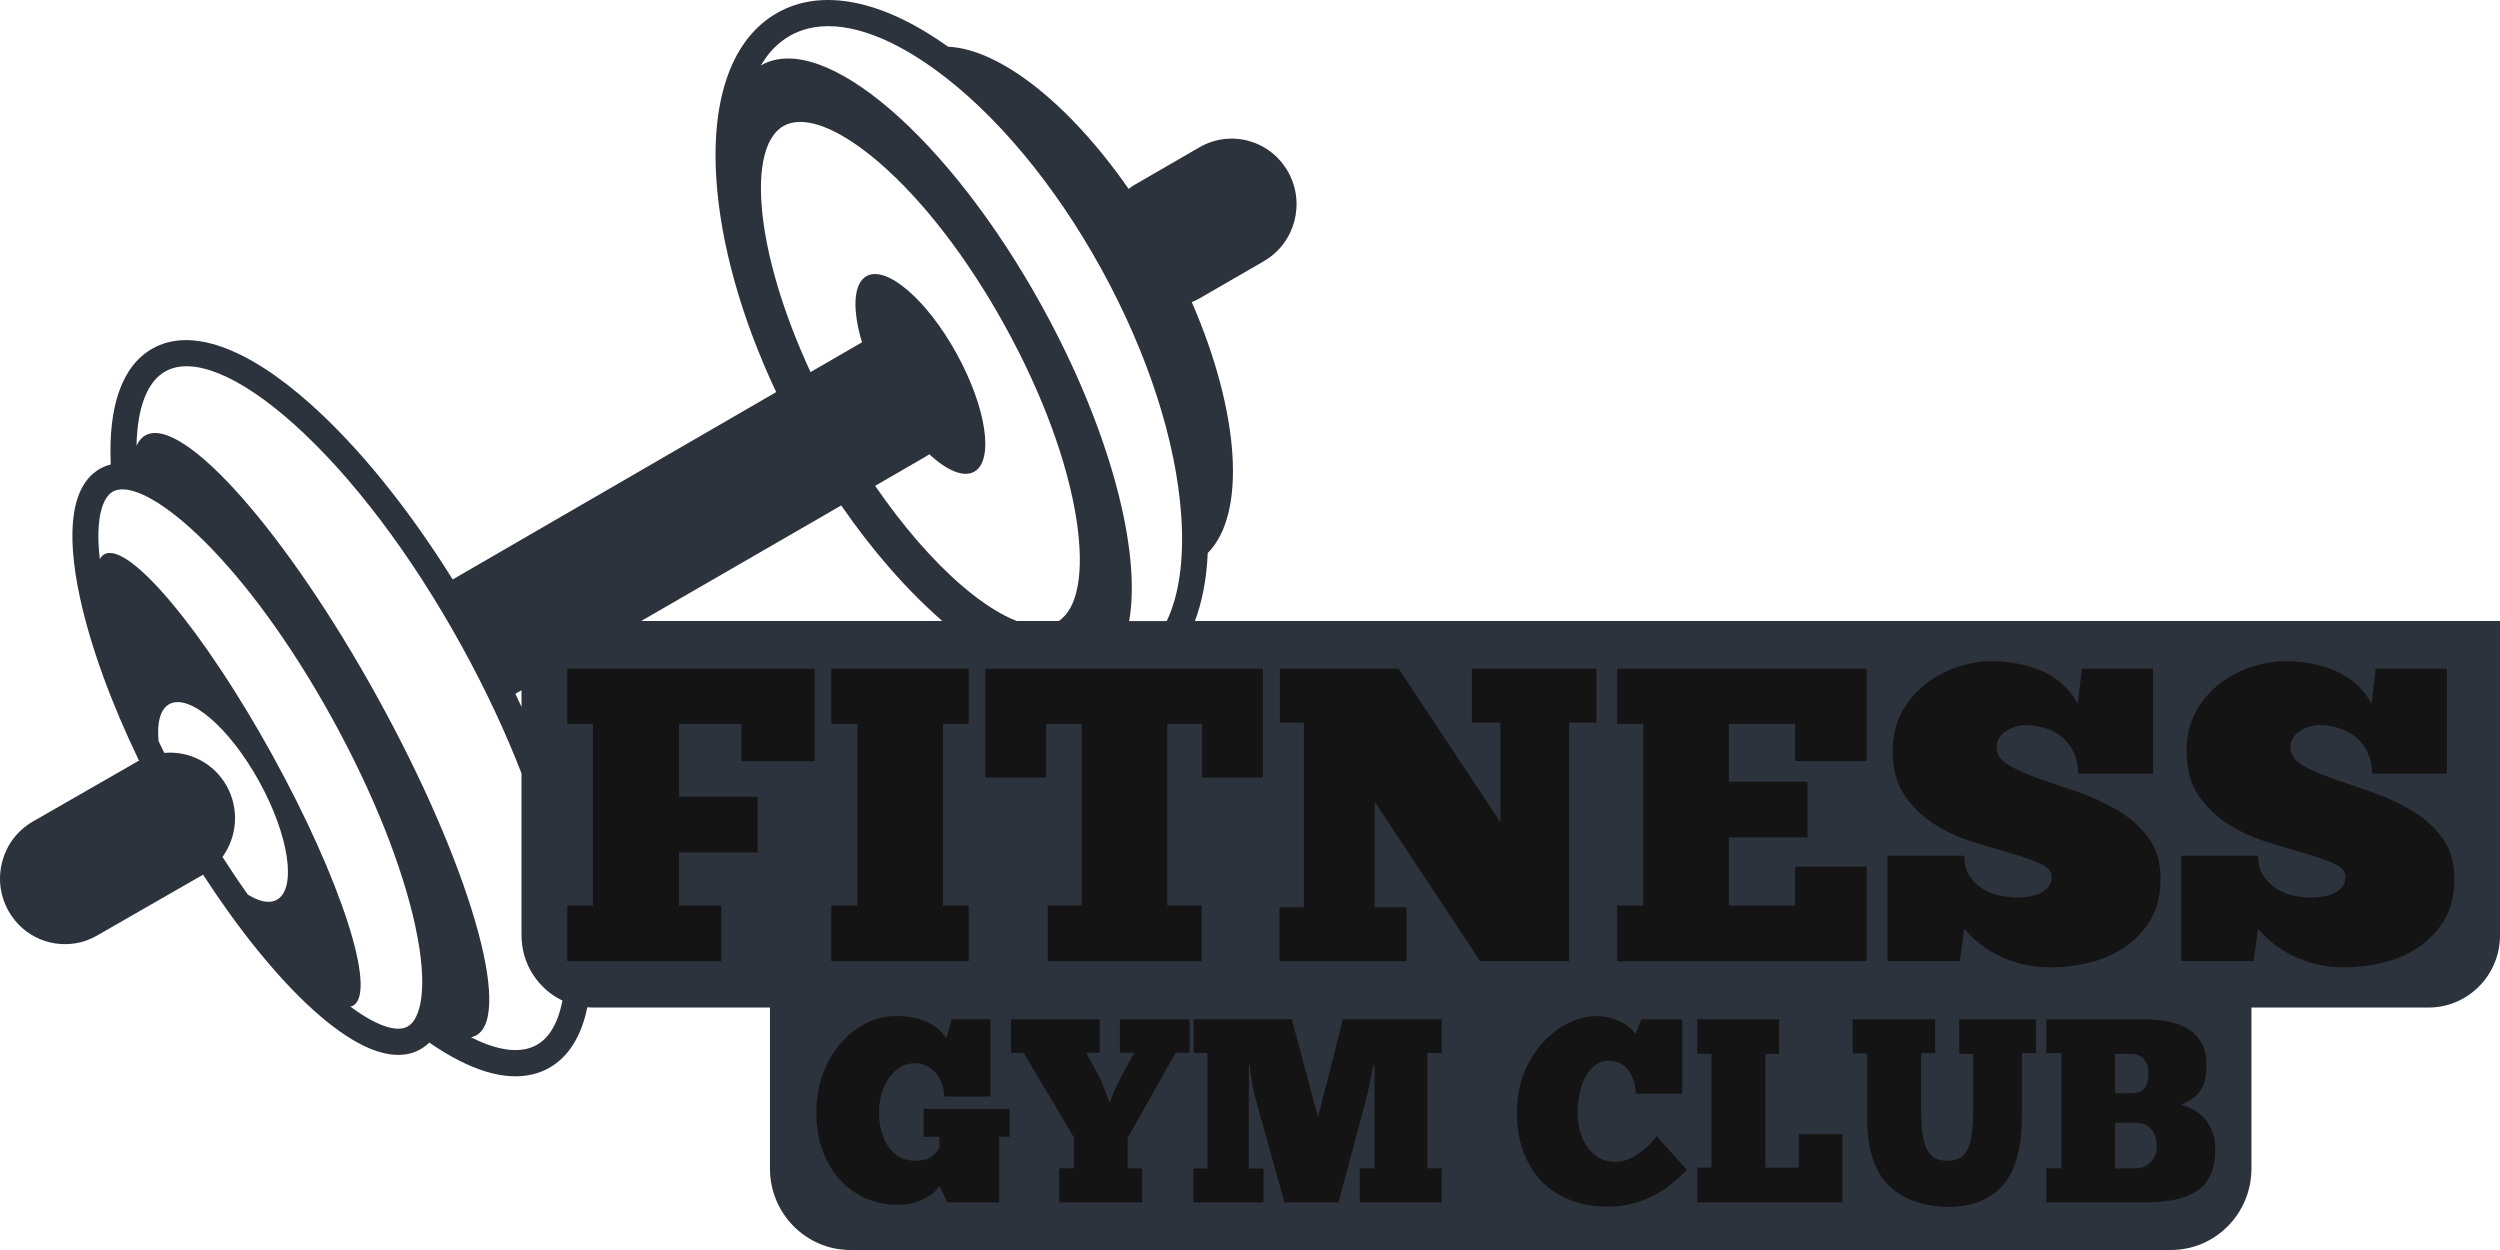 <svg xmlns="http://www.w3.org/2000/svg" width="160" height="80" viewBox="0 0 160 80" fill="none"><path d="M76.473 39.747C76.944 38.505 77.222 37.046 77.296 35.394C79.796 32.883 79.341 26.38 76.275 19.338C76.449 19.267 76.619 19.185 76.784 19.089L80.889 16.715C82.88 15.563 83.57 12.999 82.431 10.986C81.292 8.972 78.757 8.275 76.765 9.427L72.661 11.801C72.509 11.889 72.366 11.985 72.23 12.088C68.44 6.633 63.983 3.134 60.674 2.989C56.472 -0.014 52.597 -0.786 49.754 0.817C46.88 2.437 45.495 6.231 45.849 11.503C46.128 15.672 47.47 20.405 49.675 25.094L28.973 37.085C26.119 32.513 22.948 28.593 19.836 25.825C15.756 22.194 12.181 20.944 9.765 22.304C7.833 23.392 6.916 25.95 7.089 29.726C6.854 29.786 6.626 29.873 6.41 29.994C4.613 31.006 4.17 33.862 5.119 38.256C5.79 41.355 7.105 44.969 8.896 48.679C8.878 48.69 8.859 48.698 8.84 48.709L2.091 52.585C0.1 53.737 -0.59 56.3 0.549 58.311C1.493 59.98 3.398 60.746 5.157 60.303C5.52 60.212 5.874 60.07 6.215 59.873L12.934 56.016C12.955 56.005 12.977 55.991 12.996 55.978C17.417 62.803 22.815 68.286 26.224 67.427C26.46 67.367 26.687 67.279 26.901 67.156C27.112 67.038 27.304 66.89 27.477 66.724C30.058 68.516 32.326 69.205 34.13 68.748C34.49 68.658 34.828 68.521 35.151 68.34C36.39 67.643 37.207 66.316 37.591 64.464C37.708 64.472 37.824 64.483 37.943 64.483H49.277V74.788C49.277 77.666 51.585 80 54.432 80H138.938C141.785 80 144.093 77.666 144.093 74.788V64.483H155.427C157.952 64.483 160 62.412 160 59.86V39.744H76.473V39.747ZM50.565 2.284C50.92 2.084 51.298 1.933 51.699 1.832C53.877 1.282 56.71 2.182 59.833 4.442C63.707 7.249 67.487 11.774 70.472 17.188C73.456 22.602 75.28 28.232 75.602 33.041C75.788 35.818 75.461 38.094 74.671 39.747H72.266C73.061 35.271 71.045 27.502 66.694 19.612C60.755 8.838 52.714 1.923 48.736 4.166C48.723 4.174 48.709 4.182 48.696 4.19C49.183 3.353 49.808 2.71 50.565 2.284ZM48.901 14.518C48.395 11.147 48.852 8.795 50.151 8.061C50.297 7.979 50.457 7.916 50.627 7.873C51.959 7.536 53.961 8.423 56.242 10.381C59.059 12.8 61.932 16.529 64.329 20.878C66.73 25.228 68.356 29.66 68.908 33.353C69.4 36.636 68.978 38.948 67.758 39.744H65.074C64.04 39.347 62.849 38.587 61.57 37.49C59.689 35.873 57.782 33.673 56.009 31.093L59.226 29.233C59.313 29.184 59.394 29.129 59.475 29.075C60.606 30.117 61.667 30.576 62.354 30.188C63.634 29.466 63.125 26.082 61.221 22.626C59.316 19.171 56.734 16.955 55.455 17.675C54.6 18.156 54.543 19.825 55.168 21.91C55.149 21.921 55.127 21.932 55.108 21.942L51.875 23.814C50.357 20.534 49.321 17.314 48.901 14.518ZM53.839 32.349C55.828 35.235 58.028 37.752 60.306 39.744H41.038L53.839 32.349ZM33.376 44.173V45.243C33.246 44.964 33.116 44.682 32.983 44.4L33.376 44.173ZM17.723 57.581C17.249 57.849 16.594 57.709 15.864 57.255C15.325 56.5 14.784 55.696 14.24 54.845C15.177 53.548 15.334 51.767 14.495 50.282C13.661 48.81 12.081 48.041 10.512 48.186C10.387 47.935 10.268 47.68 10.149 47.431C10.036 46.263 10.249 45.396 10.826 45.07C12.105 44.348 14.687 46.567 16.592 50.022C18.494 53.474 19.003 56.861 17.723 57.581ZM26.097 65.692C25.388 66.092 24.084 65.659 22.428 64.423C22.49 64.409 22.55 64.39 22.601 64.36C24.149 63.487 21.835 56.317 17.439 48.34C13.042 40.365 8.223 34.606 6.675 35.476C6.556 35.542 6.461 35.648 6.388 35.788C6.088 33.159 6.57 31.829 7.222 31.463C7.303 31.416 7.389 31.384 7.487 31.359C9.668 30.809 15.658 35.824 21.262 45.984C23.851 50.681 25.74 55.395 26.576 59.255C27.453 63.307 26.903 65.238 26.097 65.692ZM34.347 66.877C33.335 67.446 31.887 67.268 30.15 66.387C30.267 66.362 30.375 66.324 30.478 66.267C32.843 64.934 30.018 55.258 24.171 44.654C18.323 34.051 11.667 26.533 9.302 27.865C9.059 28.002 8.872 28.229 8.737 28.533C8.786 26.087 9.419 24.424 10.579 23.77C12.308 22.796 15.285 24.003 18.743 27.083C22.469 30.399 26.303 35.46 29.541 41.333C31.051 44.072 32.342 46.829 33.376 49.494V59.86C33.376 61.706 34.45 63.296 35.997 64.037C35.727 65.432 35.175 66.412 34.347 66.877Z" fill="#2D333D"></path><path d="M60.125 75.899C59.935 76.211 59.605 76.493 59.129 76.736C58.653 76.983 58.096 77.106 57.454 77.106C56.724 77.106 56.044 76.969 55.414 76.695C54.784 76.422 54.234 76.028 53.764 75.513C53.293 74.999 52.922 74.378 52.651 73.65C52.381 72.923 52.246 72.107 52.246 71.202C52.246 70.285 52.389 69.448 52.676 68.693C52.963 67.938 53.344 67.29 53.82 66.748C54.297 66.207 54.838 65.785 55.447 65.481C56.055 65.181 56.686 65.027 57.338 65.027C57.936 65.027 58.426 65.09 58.815 65.211C59.202 65.334 59.513 65.473 59.751 65.629C59.989 65.785 60.168 65.944 60.29 66.1C60.412 66.256 60.506 66.368 60.571 66.436L60.92 65.23H63.391V70.176H60.422C60.412 69.84 60.352 69.539 60.249 69.27C60.144 69.002 60.003 68.778 59.827 68.6C59.651 68.422 59.451 68.286 59.229 68.19C59.007 68.094 58.775 68.048 58.531 68.048C58.198 68.048 57.892 68.135 57.611 68.308C57.33 68.48 57.089 68.71 56.889 68.994C56.688 69.279 56.534 69.615 56.423 70.001C56.312 70.387 56.258 70.786 56.258 71.199C56.258 71.623 56.307 72.023 56.407 72.397C56.507 72.772 56.653 73.098 56.845 73.379C57.038 73.659 57.276 73.88 57.56 74.042C57.841 74.203 58.166 74.285 58.531 74.285C59.007 74.285 59.362 74.203 59.592 74.042C59.824 73.88 60 73.686 60.122 73.464V72.761H59.11V70.967H64.616V72.761H63.953V76.955H60.636L60.125 75.899Z" fill="#141414"></path><path d="M71.056 70.515C71.067 70.436 71.099 70.337 71.148 70.214C71.197 70.091 71.254 69.963 71.313 69.828C71.373 69.694 71.438 69.56 71.505 69.426C71.57 69.292 71.627 69.175 71.67 69.073L72.582 67.38H71.67V65.232H76.132V67.38H75.236L72.168 72.829V74.775H73.096V76.955H67.787V74.775H68.732V72.797L65.515 67.38H64.703V65.232H70.377V67.38H69.514L70.477 69.158C70.499 69.237 70.537 69.336 70.585 69.459C70.634 69.582 70.688 69.711 70.742 69.845C70.796 69.979 70.848 70.108 70.891 70.231C70.934 70.354 70.969 70.45 70.991 70.515H71.056Z" fill="#141414"></path><path d="M87.891 68.184C87.859 68.376 87.818 68.581 87.775 68.805C87.732 69.029 87.686 69.243 87.642 69.451C87.599 69.659 87.553 69.847 87.51 70.02C87.467 70.192 87.431 70.329 87.41 70.43L85.667 76.955H82.201L80.342 70.263C80.321 70.195 80.294 70.088 80.258 69.935C80.226 69.784 80.194 69.615 80.158 69.423C80.126 69.235 80.091 69.032 80.058 68.819C80.026 68.605 80.004 68.395 79.993 68.181H79.926V74.788H80.87V76.952H76.376V74.788H77.271V67.394H76.392V65.23H82.677L84.352 71.502L85.946 65.23H92.267V67.394H91.355V74.772H92.267V76.952H87.026V74.772H87.97V68.181H87.891V68.184Z" fill="#141414"></path><path d="M107.96 74.86C107.673 75.174 107.351 75.473 106.997 75.757C106.642 76.042 106.255 76.293 105.836 76.512C105.417 76.731 104.962 76.903 104.475 77.032C103.988 77.161 103.474 77.226 102.933 77.226C102.048 77.226 101.247 77.09 100.527 76.816C99.808 76.542 99.193 76.146 98.687 75.626C98.179 75.106 97.784 74.474 97.502 73.73C97.221 72.986 97.08 72.146 97.08 71.205C97.08 70.242 97.24 69.38 97.562 68.614C97.881 67.848 98.292 67.2 98.79 66.669C99.288 66.138 99.832 65.734 100.424 65.452C101.017 65.173 101.582 65.033 102.124 65.033C102.532 65.033 102.889 65.082 103.192 65.184C103.495 65.285 103.752 65.4 103.964 65.528C104.175 65.657 104.337 65.785 104.453 65.914C104.57 66.043 104.643 66.13 104.678 66.174L105.059 65.236H107.665V69.999H104.697C104.686 69.73 104.64 69.468 104.564 69.211C104.486 68.954 104.38 68.726 104.242 68.532C104.104 68.338 103.926 68.179 103.712 68.062C103.495 67.944 103.238 67.887 102.941 67.887C102.643 67.887 102.373 67.974 102.129 68.147C101.886 68.319 101.677 68.557 101.507 68.861C101.336 69.161 101.204 69.514 101.109 69.916C101.014 70.319 100.968 70.748 100.968 71.208C100.968 71.621 101.02 72.017 101.125 72.398C101.231 72.778 101.385 73.115 101.591 73.404C101.796 73.695 102.048 73.927 102.345 74.099C102.643 74.272 102.992 74.359 103.39 74.359C103.734 74.359 104.058 74.28 104.369 74.124C104.678 73.968 104.951 73.793 105.181 73.596C105.414 73.399 105.603 73.216 105.755 73.043C105.904 72.871 105.996 72.762 106.028 72.715L107.96 74.86Z" fill="#141414"></path><path d="M108.623 65.232H113.864V67.446H112.985V74.723H115.125V72.591H117.912V76.952H108.623V74.723H109.535V67.446H108.623V65.232Z" fill="#141414"></path><path d="M118.575 65.232H123.848V67.396H122.953V71.019C122.953 71.689 122.988 72.236 123.061 72.663C123.131 73.087 123.239 73.421 123.383 73.661C123.526 73.902 123.699 74.066 123.905 74.156C124.111 74.247 124.343 74.29 124.609 74.29C124.863 74.29 125.093 74.255 125.296 74.181C125.502 74.11 125.677 73.957 125.826 73.73C125.975 73.5 126.089 73.171 126.167 72.739C126.246 72.31 126.283 71.73 126.283 71.002V67.448H125.388V65.235H130.296V67.399H129.4V71.475C129.4 73.467 128.997 74.925 128.188 75.853C127.382 76.78 126.197 77.245 124.638 77.245C122.958 77.19 121.681 76.706 120.807 75.795C119.933 74.884 119.497 73.472 119.497 71.56V67.418H118.569V65.232H118.575Z" fill="#141414"></path><path d="M130.967 76.955V74.775H131.93V67.396H130.967V65.232H137.155C138.538 65.232 139.561 65.481 140.223 65.979C140.886 66.477 141.219 67.186 141.219 68.1C141.219 68.458 141.192 68.767 141.135 69.03C141.081 69.292 140.992 69.528 140.87 69.733C140.748 69.941 140.583 70.121 140.372 70.277C140.161 70.433 139.901 70.573 139.593 70.696C139.891 70.786 140.175 70.906 140.44 71.057C140.705 71.207 140.938 71.401 141.135 71.637C141.336 71.872 141.492 72.148 141.609 72.466C141.725 72.786 141.782 73.144 141.782 73.546C141.782 74.731 141.43 75.595 140.729 76.137C140.026 76.679 138.873 76.95 137.271 76.95H130.967V76.955ZM135.361 67.446V69.963H136.373C136.814 69.963 137.115 69.848 137.269 69.618C137.423 69.388 137.501 69.073 137.501 68.671C137.501 68.28 137.399 67.979 137.196 67.766C136.99 67.552 136.728 67.448 136.408 67.448H135.361V67.446ZM136.69 74.775C137.044 74.775 137.355 74.649 137.626 74.397C137.897 74.145 138.032 73.79 138.032 73.333C138.032 72.909 137.915 72.556 137.683 72.277C137.45 71.998 137.101 71.858 136.638 71.858H135.361V74.777H136.69V74.775Z" fill="#141414"></path><path d="M36.306 42.797H52.143V48.714H47.454V46.331H43.457V50.99H48.49V54.552H43.457V57.953H46.158V61.515H36.306V57.953H37.948V46.331H36.306V42.797Z" fill="#141414"></path><path d="M53.203 42.797H61.997V46.331H60.355V57.953H61.997V61.515H53.203V57.953H54.873V46.331H53.203V42.797Z" fill="#141414"></path><path d="M80.827 42.797V49.759H76.933V46.331H74.709V57.953H76.906V61.515H67.054V57.953H69.227V46.331H66.949V49.759H63.055V42.797H80.827Z" fill="#141414"></path><path d="M102.172 46.25H100.424V61.513H94.731L87.978 51.311V58.06H90.018V61.515H81.887V58.06H83.448V46.25H81.912V42.795H89.512L96.028 52.621V46.247H94.201V42.792H102.172V46.25Z" fill="#141414"></path><path d="M103.498 42.797H119.468V48.714H114.887V46.331H110.65V50.027H115.682V53.589H110.65V57.953H114.887V55.463H119.468V61.515H103.498V57.953H105.168V46.331H103.498V42.797Z" fill="#141414"></path><path d="M120.791 61.514V54.766H125.718C125.718 55.318 125.84 55.77 126.089 56.117C126.335 56.464 126.633 56.738 126.976 56.935C127.32 57.132 127.682 57.266 128.061 57.337C128.44 57.408 128.773 57.444 129.054 57.444C129.284 57.444 129.53 57.427 129.796 57.389C130.061 57.353 130.304 57.288 130.523 57.189C130.743 57.091 130.929 56.957 131.081 56.787C131.23 56.618 131.305 56.391 131.305 56.103C131.305 55.764 131.054 55.482 130.55 55.261C130.047 55.039 129.419 54.818 128.67 54.604C127.92 54.391 127.103 54.145 126.221 53.868C125.339 53.592 124.522 53.212 123.77 52.73C123.02 52.249 122.393 51.636 121.889 50.897C121.386 50.156 121.134 49.215 121.134 48.071C121.134 47.089 121.343 46.233 121.757 45.5C122.171 44.769 122.693 44.17 123.321 43.705C123.946 43.24 124.628 42.892 125.361 42.66C126.094 42.427 126.787 42.312 127.439 42.312C127.985 42.312 128.532 42.362 129.081 42.46C129.628 42.559 130.15 42.715 130.645 42.928C131.14 43.141 131.587 43.423 131.982 43.771C132.38 44.118 132.71 44.542 132.975 45.043L133.24 42.794H137.797V49.516H133.002C133.002 49.015 132.913 48.575 132.737 48.189C132.561 47.806 132.317 47.48 132.009 47.212C131.7 46.944 131.338 46.744 130.924 46.61C130.51 46.476 130.072 46.411 129.612 46.411C129.417 46.411 129.214 46.441 129.003 46.504C128.792 46.567 128.592 46.657 128.408 46.772C128.221 46.887 128.072 47.034 127.958 47.212C127.842 47.39 127.785 47.598 127.785 47.828C127.785 48.293 128.045 48.676 128.567 48.98C129.087 49.283 129.736 49.568 130.515 49.836C131.292 50.104 132.131 50.394 133.032 50.706C133.933 51.018 134.771 51.406 135.548 51.871C136.325 52.336 136.974 52.916 137.493 53.611C138.016 54.306 138.275 55.181 138.275 56.235C138.275 57.288 138.059 58.172 137.626 58.886C137.193 59.599 136.638 60.185 135.957 60.639C135.277 61.093 134.523 61.419 133.692 61.616C132.861 61.813 132.049 61.911 131.254 61.911C130.583 61.911 129.966 61.84 129.401 61.698C128.835 61.556 128.324 61.367 127.864 61.134C127.404 60.902 126.995 60.639 126.633 60.344C126.27 60.048 125.967 59.75 125.718 59.446L125.426 61.509H120.791V61.514Z" fill="#141414"></path><path d="M139.596 61.514V54.766H144.523C144.523 55.318 144.645 55.77 144.894 56.117C145.14 56.464 145.437 56.738 145.781 56.935C146.125 57.132 146.487 57.266 146.866 57.337C147.245 57.408 147.578 57.444 147.859 57.444C148.089 57.444 148.335 57.427 148.601 57.389C148.866 57.353 149.109 57.288 149.328 57.189C149.548 57.091 149.734 56.957 149.886 56.787C150.035 56.618 150.11 56.391 150.11 56.103C150.11 55.764 149.859 55.482 149.355 55.261C148.852 55.039 148.224 54.818 147.475 54.604C146.725 54.391 145.908 54.145 145.026 53.868C144.144 53.592 143.327 53.212 142.575 52.73C141.825 52.249 141.197 51.636 140.694 50.897C140.191 50.159 139.939 49.215 139.939 48.071C139.939 47.089 140.148 46.233 140.562 45.5C140.976 44.769 141.498 44.17 142.126 43.705C142.751 43.24 143.432 42.892 144.166 42.66C144.899 42.427 145.592 42.312 146.244 42.312C146.79 42.312 147.337 42.362 147.886 42.46C148.433 42.559 148.955 42.715 149.45 42.928C149.945 43.141 150.392 43.423 150.787 43.771C151.184 44.118 151.515 44.542 151.78 45.043L152.045 42.794H156.601V49.516H151.807C151.807 49.015 151.718 48.575 151.542 48.189C151.366 47.806 151.122 47.48 150.814 47.212C150.505 46.944 150.143 46.744 149.729 46.61C149.315 46.476 148.876 46.411 148.416 46.411C148.222 46.411 148.019 46.441 147.808 46.504C147.597 46.567 147.396 46.657 147.212 46.772C147.026 46.887 146.877 47.034 146.763 47.212C146.647 47.39 146.59 47.598 146.59 47.828C146.59 48.293 146.85 48.676 147.372 48.98C147.892 49.283 148.541 49.568 149.32 49.836C150.097 50.104 150.936 50.394 151.837 50.706C152.738 51.018 153.576 51.406 154.353 51.871C155.13 52.336 155.779 52.916 156.298 53.611C156.821 54.306 157.08 55.181 157.08 56.235C157.08 57.288 156.864 58.172 156.431 58.886C155.998 59.599 155.443 60.185 154.762 60.639C154.082 61.093 153.327 61.419 152.497 61.616C151.666 61.813 150.854 61.911 150.059 61.911C149.388 61.911 148.771 61.84 148.205 61.698C147.64 61.556 147.129 61.367 146.669 61.134C146.209 60.902 145.8 60.639 145.437 60.344C145.075 60.048 144.772 59.75 144.523 59.446L144.231 61.509H139.596V61.514Z" fill="#141414"></path></svg>